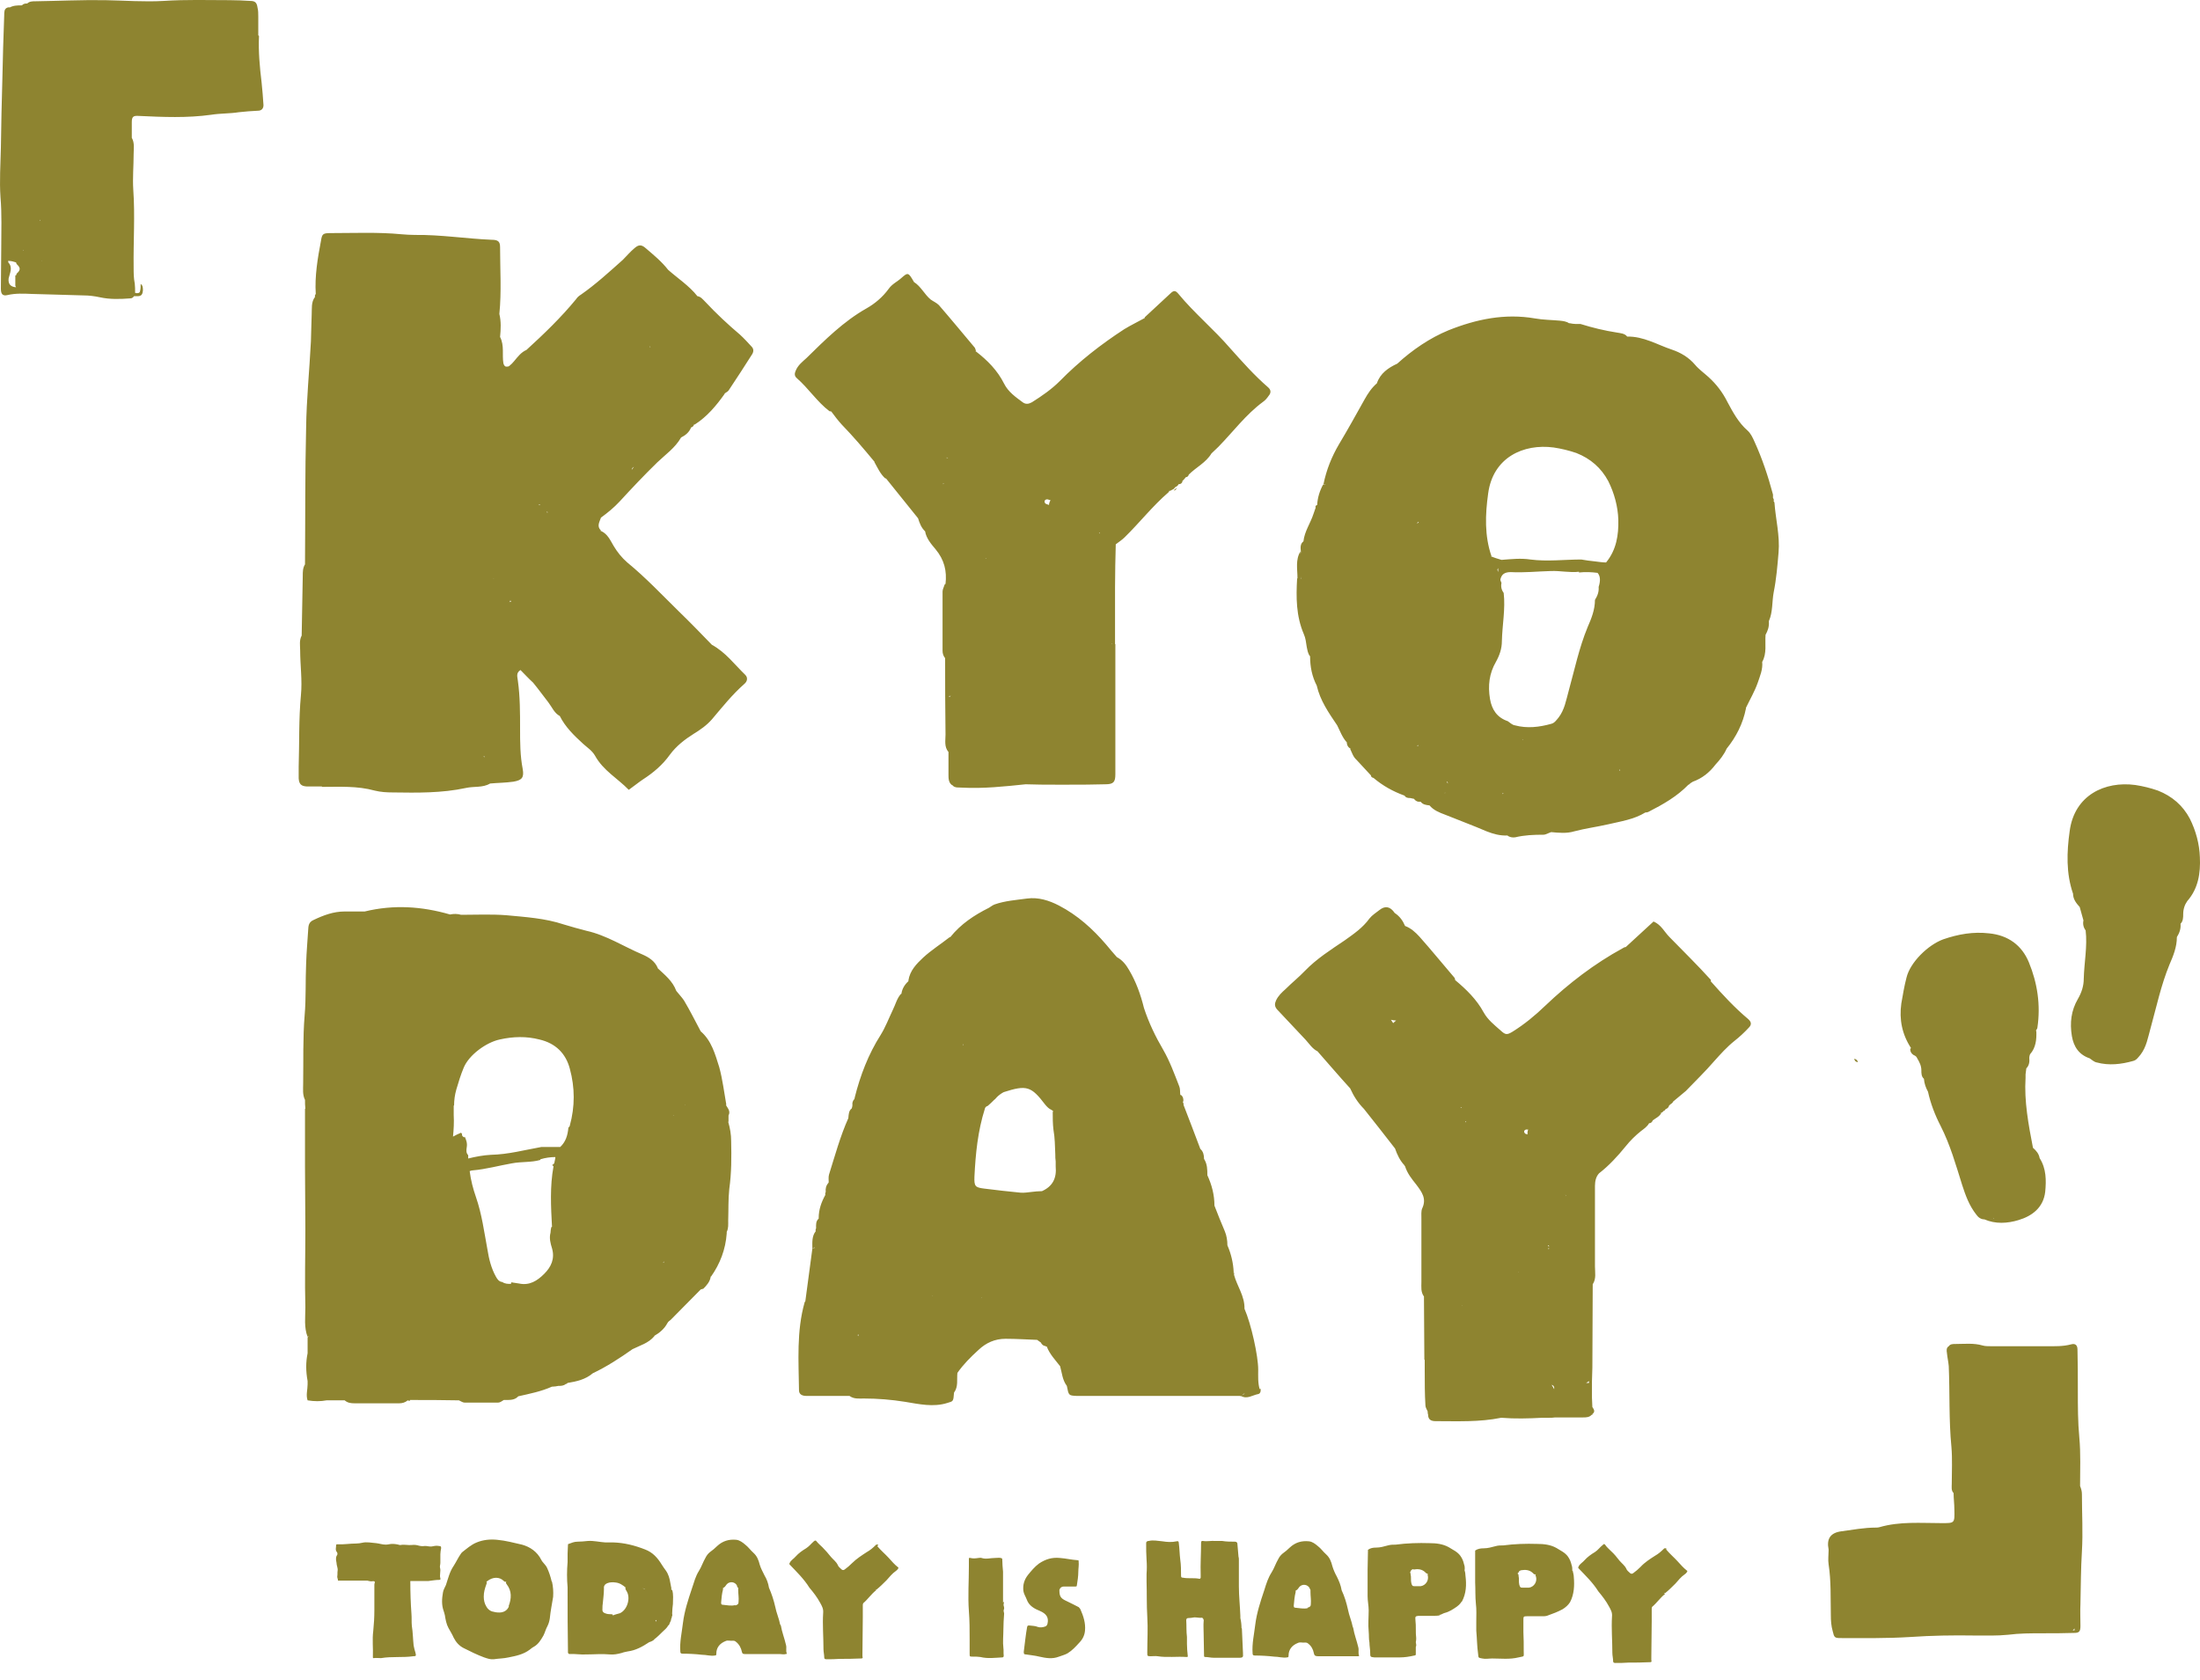 <svg width="55" height="42" viewBox="0 0 55 42" fill="none" xmlns="http://www.w3.org/2000/svg">
<path d="M40.069 38.623C40.097 38.596 40.106 38.586 40.133 38.623C40.17 38.679 40.226 38.725 40.272 38.772C40.355 38.846 40.421 38.929 40.486 39.013C40.541 39.078 40.616 39.133 40.653 39.207C40.672 39.263 40.717 39.291 40.755 39.328C40.782 39.347 40.801 39.347 40.829 39.328C40.894 39.282 40.959 39.226 41.014 39.17C41.116 39.059 41.246 38.975 41.376 38.892C41.459 38.846 41.533 38.781 41.598 38.716C41.626 38.688 41.664 38.716 41.664 38.716L41.654 38.735C41.747 38.846 41.848 38.93 41.941 39.032C42.015 39.115 42.09 39.198 42.173 39.263C42.192 39.272 42.183 39.282 42.173 39.3C42.164 39.319 42.145 39.337 42.118 39.356C42.025 39.42 41.96 39.504 41.886 39.587C41.803 39.67 41.719 39.754 41.627 39.828H41.598C41.607 39.847 41.626 39.838 41.627 39.847C41.506 39.94 41.422 40.07 41.301 40.172C41.293 40.19 41.293 40.216 41.293 40.218V40.515C41.293 40.821 41.283 41.127 41.283 41.433V41.497C41.301 41.553 41.274 41.553 41.237 41.553C41.061 41.562 40.885 41.563 40.709 41.563C40.607 41.572 40.495 41.572 40.383 41.572C40.347 41.572 40.328 41.562 40.328 41.526C40.328 41.461 40.309 41.386 40.309 41.322C40.309 41.016 40.282 40.71 40.3 40.413C40.31 40.311 40.273 40.246 40.226 40.162C40.152 40.023 40.059 39.903 39.958 39.782C39.819 39.56 39.642 39.393 39.465 39.207C39.447 39.189 39.456 39.18 39.465 39.161C39.493 39.096 39.568 39.059 39.614 39.003C39.688 38.92 39.781 38.855 39.874 38.799C39.948 38.753 40.004 38.67 40.069 38.623ZM12.428 38.493C12.641 38.512 12.845 38.568 13.049 38.614C13.253 38.67 13.43 38.791 13.532 38.994C13.569 39.068 13.642 39.115 13.679 39.199C13.726 39.3 13.763 39.412 13.791 39.532L13.8 39.541C13.828 39.662 13.837 39.791 13.828 39.921C13.8 40.097 13.763 40.274 13.745 40.459C13.735 40.524 13.717 40.589 13.689 40.645C13.643 40.728 13.624 40.812 13.586 40.886C13.522 40.997 13.457 41.108 13.336 41.173C13.299 41.192 13.271 41.22 13.244 41.239C13.086 41.359 12.901 41.396 12.715 41.433C12.595 41.461 12.465 41.46 12.344 41.479C12.261 41.488 12.187 41.461 12.103 41.433C11.927 41.368 11.76 41.285 11.593 41.201C11.482 41.146 11.399 41.053 11.343 40.942C11.306 40.858 11.26 40.784 11.213 40.7C11.158 40.599 11.139 40.487 11.121 40.376C11.111 40.339 11.102 40.301 11.092 40.274C11.037 40.125 11.046 39.967 11.074 39.81C11.083 39.745 11.12 39.689 11.148 39.624C11.204 39.458 11.241 39.291 11.343 39.143C11.408 39.041 11.454 38.939 11.519 38.846C11.528 38.837 11.538 38.818 11.547 38.809C11.668 38.716 11.779 38.614 11.918 38.559C12.075 38.494 12.252 38.475 12.428 38.493ZM20.346 38.531C20.383 38.503 20.393 38.503 20.421 38.54C20.458 38.587 20.514 38.633 20.56 38.679C20.634 38.753 20.708 38.837 20.773 38.92C20.829 38.985 20.903 39.04 20.94 39.114C20.959 39.17 21.005 39.199 21.042 39.236C21.069 39.254 21.088 39.254 21.116 39.236C21.181 39.189 21.246 39.133 21.301 39.077C21.413 38.966 21.543 38.883 21.672 38.799C21.756 38.753 21.83 38.688 21.895 38.623C21.922 38.597 21.957 38.621 21.96 38.623L21.932 38.652C22.025 38.763 22.127 38.846 22.219 38.947C22.294 39.031 22.367 39.115 22.451 39.18C22.469 39.189 22.46 39.199 22.451 39.217C22.441 39.235 22.424 39.254 22.396 39.273C22.303 39.338 22.238 39.421 22.164 39.504C22.08 39.588 21.997 39.671 21.904 39.745H21.885C21.886 39.754 21.902 39.754 21.904 39.754C21.783 39.847 21.7 39.977 21.58 40.079C21.571 40.097 21.57 40.123 21.57 40.125V40.422C21.57 40.728 21.561 41.034 21.561 41.34V41.404C21.58 41.46 21.552 41.46 21.515 41.46C21.339 41.469 21.162 41.47 20.986 41.47C20.884 41.479 20.773 41.479 20.662 41.479C20.625 41.479 20.606 41.47 20.606 41.433C20.606 41.368 20.587 41.294 20.587 41.229C20.587 40.923 20.56 40.617 20.579 40.321C20.588 40.219 20.551 40.153 20.505 40.07C20.43 39.931 20.337 39.81 20.235 39.69C20.096 39.467 19.92 39.3 19.744 39.114C19.725 39.096 19.735 39.087 19.744 39.069C19.772 39.004 19.846 38.966 19.892 38.91C19.966 38.827 20.059 38.762 20.152 38.706C20.226 38.66 20.282 38.586 20.346 38.531ZM38.427 38.596C38.594 38.596 38.761 38.614 38.91 38.697C39.012 38.762 39.123 38.809 39.197 38.91C39.243 38.975 39.271 39.041 39.29 39.124C39.308 39.17 39.308 39.217 39.308 39.263V39.273L39.317 39.263C39.326 39.319 39.345 39.365 39.345 39.421C39.364 39.634 39.354 39.856 39.252 40.051C39.206 40.125 39.141 40.181 39.067 40.228C38.947 40.293 38.826 40.339 38.696 40.385C38.66 40.403 38.597 40.404 38.594 40.404H38.177C38.085 40.404 38.085 40.413 38.085 40.505V40.802C38.094 40.96 38.093 41.118 38.093 41.276C38.093 41.433 38.121 41.396 37.964 41.433C37.741 41.488 37.519 41.46 37.305 41.46C37.222 41.46 37.139 41.479 37.055 41.46C36.953 41.442 36.962 41.442 36.953 41.349C36.925 41.154 36.925 40.959 36.907 40.765V40.542C36.907 40.385 36.916 40.236 36.897 40.088C36.879 39.912 36.888 39.736 36.879 39.56V38.762C36.943 38.716 37.018 38.706 37.092 38.706C37.194 38.706 37.287 38.679 37.389 38.652C37.454 38.633 37.519 38.633 37.584 38.633C37.862 38.596 38.149 38.587 38.427 38.596ZM26.494 38.947C26.642 38.957 26.791 38.994 26.939 39.003C26.967 39.003 26.966 39.013 26.966 39.032C26.976 39.124 26.958 39.208 26.958 39.291C26.958 39.402 26.939 39.523 26.921 39.634C26.921 39.662 26.902 39.661 26.883 39.661H26.596C26.541 39.661 26.503 39.69 26.485 39.745V39.764C26.485 39.931 26.54 39.968 26.679 40.032C26.781 40.079 26.883 40.135 26.976 40.181V40.191C26.995 40.2 27.004 40.218 27.013 40.237C27.087 40.403 27.143 40.58 27.125 40.765C27.115 40.876 27.068 40.978 26.985 41.062C26.892 41.164 26.809 41.257 26.689 41.331C26.624 41.368 26.549 41.386 26.475 41.414C26.308 41.479 26.151 41.451 25.984 41.414C25.873 41.386 25.761 41.377 25.65 41.359C25.604 41.359 25.594 41.349 25.594 41.294C25.622 41.081 25.641 40.876 25.678 40.672C25.688 40.636 25.697 40.635 25.734 40.635C25.808 40.644 25.882 40.644 25.947 40.672C26.002 40.691 26.067 40.682 26.123 40.663C26.16 40.654 26.179 40.626 26.188 40.589C26.225 40.431 26.151 40.339 26.003 40.274C25.863 40.218 25.724 40.144 25.669 39.987C25.641 39.912 25.595 39.847 25.585 39.773C25.567 39.624 25.604 39.495 25.697 39.374C25.78 39.273 25.863 39.17 25.974 39.087C26.141 38.976 26.299 38.929 26.494 38.947ZM9.053 38.568C9.164 38.54 9.285 38.568 9.405 38.577C9.488 38.587 9.563 38.614 9.646 38.614C9.702 38.614 9.749 38.596 9.804 38.596C9.869 38.596 9.934 38.605 9.99 38.623H10.017C10.11 38.605 10.203 38.633 10.296 38.623C10.36 38.614 10.416 38.623 10.481 38.642C10.518 38.651 10.546 38.652 10.574 38.652C10.629 38.642 10.685 38.651 10.741 38.66C10.796 38.669 10.852 38.642 10.917 38.642C10.943 38.642 10.995 38.651 11 38.652C11.027 38.652 11.028 38.679 11.028 38.706C11.019 38.752 11.009 38.809 11.009 38.855V39.069C11.009 39.115 10.991 39.152 11 39.189C11.027 39.281 10.982 39.365 11.009 39.458C11.018 39.477 11.009 39.495 10.981 39.495C10.889 39.495 10.805 39.513 10.713 39.523H10.258C10.258 39.523 10.258 39.532 10.258 39.551C10.258 39.81 10.267 40.08 10.286 40.339C10.295 40.441 10.286 40.543 10.296 40.645C10.323 40.812 10.323 40.969 10.341 41.136C10.351 41.201 10.37 41.257 10.388 41.322C10.407 41.396 10.397 41.404 10.333 41.404C10.064 41.442 9.795 41.405 9.526 41.451C9.47 41.451 9.405 41.442 9.34 41.451C9.322 41.451 9.322 41.442 9.322 41.423C9.331 41.21 9.303 40.988 9.331 40.775C9.349 40.599 9.359 40.431 9.359 40.255V39.615C9.359 39.578 9.386 39.551 9.359 39.532C9.34 39.523 9.303 39.532 9.275 39.532C9.257 39.532 9.238 39.523 9.219 39.523C9.201 39.514 9.182 39.514 9.182 39.514H8.45C8.45 39.477 8.431 39.449 8.431 39.411C8.441 39.365 8.432 39.309 8.441 39.263C8.45 39.198 8.413 39.133 8.413 39.069C8.403 39.004 8.385 38.948 8.422 38.883C8.441 38.864 8.441 38.827 8.422 38.799C8.376 38.753 8.404 38.679 8.404 38.623C8.404 38.605 8.422 38.605 8.441 38.605C8.599 38.614 8.747 38.586 8.905 38.586C8.96 38.586 9.007 38.577 9.053 38.568ZM24.259 38.947C24.324 38.966 24.399 38.957 24.463 38.947C24.491 38.947 24.51 38.938 24.538 38.947C24.649 38.985 24.76 38.947 24.881 38.947C24.927 38.947 24.974 38.938 25.02 38.947C25.048 38.957 25.057 38.957 25.057 38.985C25.057 39.087 25.067 39.189 25.076 39.291V40.061L25.103 40.042C25.103 40.06 25.093 40.07 25.093 40.088C25.093 40.107 25.084 40.125 25.093 40.144C25.103 40.181 25.112 40.209 25.093 40.246C25.084 40.283 25.103 40.311 25.103 40.339C25.094 40.469 25.085 40.598 25.085 40.728C25.085 40.885 25.066 41.044 25.085 41.201C25.094 41.257 25.084 41.321 25.093 41.386C25.093 41.414 25.085 41.433 25.057 41.433C24.872 41.442 24.695 41.469 24.509 41.423C24.454 41.414 24.389 41.414 24.324 41.414C24.241 41.414 24.241 41.414 24.241 41.34V40.987C24.241 40.746 24.241 40.515 24.222 40.274C24.195 39.903 24.222 39.532 24.222 39.161V38.985C24.222 38.948 24.222 38.938 24.259 38.947ZM28.719 38.522C28.831 38.494 28.942 38.521 29.062 38.531C29.173 38.549 29.294 38.558 29.415 38.531C29.452 38.521 29.47 38.531 29.47 38.577C29.489 38.716 29.489 38.855 29.507 38.994C29.526 39.124 29.526 39.254 29.526 39.384C29.526 39.43 29.535 39.44 29.572 39.44C29.711 39.468 29.841 39.439 29.98 39.467C30.006 39.476 30.016 39.444 30.017 39.44V39.365C30.008 39.106 30.027 38.837 30.027 38.568C30.027 38.521 30.045 38.522 30.073 38.522C30.175 38.54 30.277 38.513 30.38 38.522H30.555C30.657 38.54 30.769 38.54 30.871 38.54C30.898 38.54 30.935 38.55 30.935 38.596C30.944 38.707 30.954 38.818 30.963 38.92C30.972 38.938 30.972 38.98 30.972 38.985V39.661C30.972 39.903 31 40.144 31.009 40.395V40.45C31.028 40.534 31.038 40.617 31.038 40.7L31.047 40.709C31.056 40.913 31.066 41.127 31.075 41.331V41.359C31.084 41.414 31.065 41.442 31.001 41.442H30.342C30.268 41.442 30.203 41.423 30.128 41.423C30.101 41.423 30.101 41.404 30.101 41.386C30.101 41.201 30.091 41.024 30.091 40.839C30.091 40.737 30.082 40.635 30.091 40.533C30.101 40.496 30.082 40.459 30.054 40.441C29.989 40.45 29.925 40.432 29.86 40.432C29.804 40.441 29.757 40.45 29.702 40.45C29.674 40.451 29.656 40.468 29.656 40.505C29.665 40.644 29.656 40.784 29.674 40.923V41.099C29.674 41.201 29.684 41.293 29.693 41.386C29.702 41.414 29.692 41.423 29.665 41.423C29.424 41.405 29.183 41.442 28.942 41.404C28.886 41.395 28.821 41.404 28.765 41.404C28.682 41.404 28.682 41.396 28.682 41.313C28.682 41.016 28.701 40.71 28.682 40.413C28.664 40.117 28.673 39.829 28.664 39.532V39.347C28.673 39.226 28.673 39.115 28.664 38.994C28.654 38.855 28.654 38.716 28.654 38.577C28.654 38.531 28.692 38.522 28.719 38.522ZM32.725 38.531C32.809 38.54 32.883 38.596 32.948 38.652C33.022 38.707 33.077 38.79 33.151 38.855C33.244 38.938 33.281 39.04 33.309 39.152C33.337 39.244 33.374 39.328 33.42 39.411C33.476 39.523 33.522 39.634 33.541 39.754C33.615 39.912 33.662 40.07 33.699 40.237C33.727 40.385 33.791 40.524 33.819 40.672L33.829 40.691C33.856 40.858 33.92 41.016 33.958 41.183C33.976 41.248 33.949 41.321 33.976 41.386C33.985 41.404 33.958 41.404 33.949 41.404H32.948C32.874 41.404 32.855 41.377 32.845 41.322C32.827 41.229 32.781 41.146 32.707 41.09C32.679 41.062 32.651 41.062 32.623 41.062C32.567 41.071 32.502 41.044 32.447 41.072C32.308 41.127 32.215 41.229 32.214 41.386C32.214 41.414 32.214 41.433 32.177 41.433C32.066 41.451 31.964 41.414 31.853 41.414C31.695 41.396 31.528 41.386 31.371 41.386C31.325 41.386 31.315 41.368 31.315 41.331C31.297 41.09 31.353 40.858 31.381 40.617C31.418 40.32 31.51 40.042 31.603 39.764C31.603 39.755 31.612 39.745 31.612 39.736C31.658 39.587 31.705 39.44 31.789 39.31C31.854 39.208 31.891 39.087 31.956 38.976C31.983 38.92 32.021 38.873 32.067 38.836C32.132 38.79 32.187 38.743 32.243 38.688C32.382 38.558 32.54 38.512 32.725 38.531ZM35.738 38.577C35.905 38.577 36.072 38.596 36.22 38.679C36.322 38.744 36.434 38.79 36.508 38.892C36.555 38.957 36.583 39.022 36.601 39.106C36.62 39.152 36.619 39.198 36.619 39.244L36.61 39.236C36.628 39.291 36.637 39.347 36.637 39.393C36.665 39.615 36.657 39.838 36.545 40.042H36.536C36.527 40.051 36.527 40.061 36.527 40.061C36.49 40.107 36.462 40.135 36.424 40.162C36.332 40.227 36.23 40.293 36.119 40.321C36.082 40.33 36.044 40.357 36.007 40.367C35.943 40.376 35.877 40.376 35.812 40.376H36.007C35.98 40.395 35.951 40.395 35.923 40.395H35.451C35.386 40.404 35.377 40.413 35.386 40.505C35.405 40.653 35.386 40.802 35.405 40.95C35.405 40.987 35.404 41.016 35.395 41.053C35.404 41.099 35.414 41.136 35.395 41.173V41.359C35.395 41.377 35.377 41.386 35.358 41.386C35.237 41.414 35.117 41.433 34.997 41.433H34.357C34.255 41.424 34.255 41.414 34.255 41.322C34.255 41.229 34.236 41.145 34.236 41.062C34.217 40.969 34.227 40.876 34.217 40.783C34.199 40.607 34.217 40.431 34.217 40.255C34.217 40.144 34.19 40.023 34.19 39.903V39.244C34.19 39.087 34.199 38.929 34.199 38.772V38.743C34.264 38.697 34.329 38.688 34.403 38.688C34.505 38.688 34.598 38.661 34.7 38.633C34.764 38.615 34.829 38.614 34.894 38.614C35.172 38.577 35.46 38.568 35.738 38.577ZM18.409 38.493C18.492 38.503 18.567 38.559 18.631 38.614C18.705 38.67 18.762 38.753 18.835 38.818C18.928 38.901 18.965 39.003 18.993 39.114C19.021 39.207 19.067 39.291 19.113 39.384C19.169 39.477 19.206 39.578 19.224 39.69C19.289 39.838 19.345 40.005 19.382 40.172C19.41 40.32 19.475 40.459 19.503 40.608L19.521 40.635C19.549 40.802 19.614 40.96 19.651 41.127C19.669 41.192 19.642 41.267 19.669 41.331C19.678 41.349 19.652 41.349 19.642 41.349C19.596 41.367 19.54 41.349 19.494 41.349H18.622C18.576 41.349 18.557 41.34 18.547 41.294C18.529 41.202 18.483 41.108 18.399 41.043C18.371 41.016 18.344 41.016 18.316 41.016C18.26 41.025 18.195 40.997 18.139 41.025C18 41.08 17.908 41.183 17.908 41.34C17.908 41.368 17.908 41.386 17.871 41.386C17.759 41.404 17.658 41.367 17.547 41.367C17.389 41.349 17.222 41.34 17.064 41.34C17.018 41.34 17.008 41.322 17.008 41.284C16.99 41.043 17.046 40.812 17.074 40.571C17.111 40.274 17.203 39.995 17.296 39.717C17.296 39.708 17.305 39.699 17.305 39.69C17.352 39.551 17.389 39.403 17.472 39.273C17.537 39.171 17.574 39.05 17.639 38.939C17.667 38.883 17.704 38.836 17.751 38.799C17.815 38.753 17.871 38.707 17.926 38.652C18.065 38.522 18.223 38.475 18.409 38.493ZM14.7 38.522C14.848 38.513 14.987 38.55 15.135 38.559H15.339C15.608 38.568 15.868 38.633 16.128 38.735C16.322 38.809 16.443 38.948 16.544 39.114C16.582 39.17 16.61 39.217 16.647 39.263C16.712 39.355 16.74 39.458 16.758 39.569C16.768 39.615 16.776 39.671 16.786 39.717C16.779 39.724 16.777 39.726 16.777 39.727L16.786 39.745H16.804C16.841 39.866 16.823 39.977 16.823 40.098C16.814 40.181 16.804 40.256 16.804 40.339C16.804 40.367 16.814 40.385 16.804 40.404C16.795 40.403 16.796 40.385 16.796 40.385V40.432C16.786 40.45 16.777 40.468 16.777 40.487C16.777 40.513 16.751 40.557 16.749 40.561C16.739 40.589 16.73 40.617 16.712 40.635C16.705 40.635 16.702 40.631 16.697 40.629C16.699 40.632 16.703 40.633 16.703 40.635C16.675 40.7 16.609 40.747 16.563 40.793C16.498 40.858 16.433 40.923 16.359 40.979C16.331 41.025 16.229 41.053 16.229 41.053C16.062 41.164 15.896 41.257 15.692 41.284C15.646 41.294 15.59 41.303 15.543 41.322C15.441 41.349 15.349 41.368 15.247 41.359C15.052 41.34 14.848 41.359 14.653 41.359C14.514 41.368 14.375 41.34 14.236 41.349C14.21 41.349 14.2 41.317 14.199 41.313V41.257C14.19 40.775 14.19 40.292 14.19 39.81V39.68C14.171 39.476 14.171 39.263 14.19 39.05V38.836C14.19 38.762 14.199 38.688 14.199 38.623C14.199 38.596 14.208 38.596 14.217 38.596C14.291 38.568 14.357 38.54 14.44 38.54C14.524 38.54 14.607 38.531 14.7 38.522ZM48.886 33.598C49.109 33.598 49.341 33.57 49.563 33.635C49.628 33.654 49.703 33.654 49.777 33.654H51.168C51.371 33.654 51.575 33.662 51.779 33.607C51.881 33.579 51.937 33.626 51.937 33.737C51.946 34.07 51.946 34.414 51.946 34.757C51.946 35.156 51.946 35.545 51.983 35.935C52.02 36.333 52.002 36.741 52.002 37.149C52.029 37.214 52.048 37.279 52.048 37.353C52.048 37.835 52.076 38.308 52.048 38.781C52.021 39.216 52.021 39.652 52.011 40.088C52.002 40.274 52.011 40.459 52.011 40.645C52.011 40.784 51.983 40.821 51.853 40.821C51.594 40.83 51.334 40.83 51.075 40.83C50.778 40.83 50.49 40.83 50.203 40.867C49.934 40.895 49.647 40.886 49.369 40.886C48.831 40.877 48.293 40.886 47.755 40.923C47.171 40.96 46.596 40.95 46.012 40.95C45.864 40.95 45.854 40.932 45.817 40.775C45.78 40.645 45.771 40.515 45.771 40.376C45.762 39.95 45.78 39.523 45.715 39.106C45.697 38.994 45.715 38.873 45.715 38.762V38.735C45.66 38.466 45.762 38.318 46.031 38.281C46.318 38.243 46.606 38.188 46.893 38.188C46.93 38.188 46.958 38.187 46.986 38.178C47.496 38.03 48.015 38.076 48.534 38.076C48.867 38.076 48.868 38.086 48.859 37.734C48.859 37.595 48.84 37.464 48.84 37.325C48.776 37.261 48.794 37.176 48.794 37.093C48.794 36.787 48.812 36.472 48.785 36.166C48.72 35.499 48.747 34.822 48.719 34.154C48.71 34.043 48.683 33.932 48.673 33.821C48.664 33.765 48.655 33.691 48.719 33.654C48.756 33.598 48.821 33.598 48.886 33.598ZM51.816 40.756H51.863V40.709C51.854 40.728 51.816 40.756 51.816 40.756ZM16.406 40.496C16.387 40.506 16.387 40.506 16.387 40.515C16.387 40.533 16.406 40.533 16.406 40.533V40.496ZM15.385 39.56C15.321 39.551 15.247 39.551 15.182 39.578C15.136 39.597 15.107 39.625 15.098 39.671V39.736C15.098 39.847 15.08 39.958 15.071 40.07C15.062 40.116 15.061 40.172 15.061 40.218C15.052 40.292 15.089 40.321 15.154 40.339C15.2 40.358 15.266 40.348 15.312 40.358C15.321 40.367 15.321 40.376 15.321 40.385C15.376 40.357 15.441 40.348 15.497 40.329C15.682 40.246 15.766 39.958 15.673 39.791C15.655 39.754 15.627 39.727 15.636 39.69H15.645C15.571 39.625 15.487 39.569 15.385 39.56ZM12.595 39.523C12.484 39.411 12.317 39.421 12.187 39.523C12.178 39.532 12.159 39.541 12.159 39.541C12.186 39.569 12.159 39.587 12.159 39.606C12.122 39.708 12.094 39.801 12.094 39.912C12.094 40.005 12.113 40.088 12.159 40.162C12.187 40.218 12.243 40.265 12.298 40.283C12.363 40.302 12.419 40.311 12.484 40.311C12.595 40.311 12.687 40.255 12.724 40.154H12.715C12.79 39.959 12.798 39.773 12.668 39.606C12.659 39.587 12.632 39.569 12.66 39.541H12.641C12.623 39.55 12.605 39.532 12.595 39.523ZM32.744 39.708C32.697 39.606 32.558 39.588 32.484 39.671C32.456 39.708 32.438 39.745 32.391 39.764V39.801C32.363 39.912 32.354 40.024 32.344 40.135C32.344 40.163 32.345 40.191 32.381 40.191C32.493 40.2 32.595 40.227 32.697 40.2L32.688 40.191C32.753 40.172 32.771 40.153 32.771 40.098C32.78 39.996 32.762 39.903 32.762 39.801V39.745C32.753 39.736 32.744 39.718 32.744 39.708ZM18.427 39.643C18.381 39.541 18.242 39.523 18.168 39.606C18.14 39.643 18.121 39.68 18.075 39.699V39.736C18.047 39.838 18.037 39.95 18.028 40.061C18.028 40.088 18.029 40.116 18.065 40.117C18.176 40.126 18.279 40.153 18.381 40.125V40.135C18.445 40.117 18.464 40.098 18.464 40.042C18.474 39.94 18.455 39.847 18.455 39.745V39.69C18.427 39.68 18.427 39.661 18.427 39.643ZM16.044 39.708C16.072 39.708 16.091 39.708 16.119 39.727H16.128C16.109 39.718 16.1 39.708 16.082 39.708H16.044ZM38.029 39.254C38.001 39.263 37.973 39.273 37.964 39.31L37.936 39.337C37.964 39.346 37.964 39.374 37.964 39.393C37.982 39.467 37.964 39.541 37.982 39.615C38.001 39.68 38.01 39.69 38.066 39.69H38.223C38.353 39.671 38.436 39.541 38.399 39.411C38.39 39.393 38.372 39.374 38.399 39.356H38.381C38.354 39.365 38.335 39.338 38.326 39.328C38.242 39.245 38.14 39.236 38.029 39.254ZM35.331 39.226C35.303 39.235 35.275 39.245 35.265 39.282C35.265 39.291 35.256 39.31 35.247 39.31C35.265 39.319 35.265 39.337 35.265 39.356C35.284 39.43 35.265 39.504 35.284 39.578C35.302 39.643 35.312 39.653 35.368 39.653H35.516C35.646 39.634 35.729 39.504 35.692 39.374V39.337C35.664 39.346 35.646 39.319 35.636 39.31C35.553 39.226 35.451 39.217 35.339 39.236L35.331 39.226ZM34.487 22.749C34.626 22.638 34.756 22.657 34.867 22.823C34.996 22.907 35.071 23.018 35.127 23.148C35.275 23.203 35.386 23.306 35.488 23.417C35.785 23.751 36.063 24.094 36.35 24.428C36.376 24.446 36.378 24.496 36.379 24.501C36.657 24.733 36.916 24.984 37.092 25.309C37.194 25.494 37.361 25.624 37.518 25.763C37.639 25.874 37.676 25.874 37.815 25.79C38.112 25.605 38.381 25.383 38.631 25.142C39.215 24.586 39.855 24.094 40.569 23.704C40.597 23.686 40.615 23.676 40.643 23.676C40.875 23.463 41.107 23.25 41.339 23.036C41.533 23.12 41.608 23.296 41.738 23.426C42.081 23.778 42.442 24.131 42.776 24.501L42.767 24.529C43.064 24.863 43.361 25.188 43.704 25.475C43.787 25.549 43.795 25.615 43.721 25.689C43.61 25.809 43.49 25.921 43.36 26.023C43.175 26.171 43.017 26.347 42.859 26.523C42.627 26.792 42.386 27.023 42.145 27.274C42.039 27.362 41.934 27.45 41.828 27.538C41.819 27.569 41.782 27.594 41.761 27.607C41.75 27.617 41.74 27.628 41.728 27.636C41.719 27.68 41.685 27.714 41.642 27.726C41.63 27.748 41.617 27.765 41.592 27.771C41.571 27.791 41.555 27.81 41.552 27.812H41.515C41.525 27.821 41.534 27.822 41.534 27.822C41.487 27.914 41.394 27.951 41.32 28.007C41.301 28.053 41.273 28.08 41.227 28.08C41.181 28.164 41.098 28.22 41.024 28.276C40.885 28.387 40.754 28.516 40.643 28.655C40.439 28.906 40.226 29.138 39.976 29.332C39.893 29.423 39.876 29.534 39.874 29.647V31.659C39.874 31.808 39.911 31.966 39.818 32.105C39.818 32.8 39.809 33.496 39.809 34.192C39.809 34.303 39.799 34.414 39.799 34.525V34.943C39.799 35.017 39.809 35.1 39.809 35.174C39.855 35.239 39.883 35.294 39.809 35.35V35.368H39.791C39.735 35.433 39.651 35.434 39.577 35.434H38.881C38.826 35.443 38.77 35.443 38.714 35.443H38.547C38.214 35.461 37.87 35.47 37.537 35.443H37.528C36.981 35.554 36.433 35.527 35.886 35.527C35.775 35.526 35.702 35.489 35.702 35.36C35.693 35.341 35.692 35.322 35.692 35.294V35.285C35.673 35.239 35.636 35.183 35.636 35.137C35.618 34.849 35.618 34.552 35.618 34.265V33.987C35.609 33.988 35.609 34.006 35.609 34.006C35.609 33.478 35.599 32.958 35.599 32.43V32.411C35.516 32.3 35.535 32.17 35.535 32.049V30.464C35.535 30.381 35.526 30.278 35.553 30.213C35.673 29.963 35.544 29.796 35.405 29.611C35.294 29.472 35.182 29.333 35.127 29.157C35.117 29.147 35.108 29.128 35.108 29.128C34.997 29.008 34.931 28.869 34.876 28.711C34.616 28.378 34.357 28.043 34.097 27.719C33.949 27.571 33.838 27.395 33.755 27.209C33.476 26.903 33.207 26.587 32.938 26.282C32.808 26.217 32.734 26.096 32.641 25.994C32.4 25.744 32.168 25.485 31.927 25.235C31.863 25.16 31.863 25.095 31.9 25.012C31.956 24.891 32.048 24.807 32.141 24.724C32.299 24.566 32.474 24.427 32.623 24.27C32.919 23.964 33.272 23.742 33.615 23.51C33.837 23.352 34.069 23.194 34.236 22.962C34.301 22.879 34.404 22.814 34.487 22.749ZM25.678 22.462C25.956 22.425 26.225 22.508 26.475 22.638C26.939 22.879 27.319 23.222 27.653 23.612C27.746 23.723 27.829 23.825 27.922 23.927C28.061 24.001 28.154 24.121 28.228 24.251C28.404 24.548 28.516 24.864 28.599 25.198C28.72 25.568 28.886 25.912 29.081 26.245C29.247 26.533 29.36 26.848 29.48 27.154C29.508 27.218 29.498 27.293 29.507 27.358V27.376H29.516V27.366C29.581 27.413 29.591 27.478 29.582 27.543L29.572 27.533V27.552C29.59 27.58 29.59 27.599 29.59 27.626C29.73 27.988 29.869 28.35 30.008 28.721C30.082 28.786 30.101 28.878 30.101 28.971C30.184 29.101 30.184 29.24 30.184 29.379C30.295 29.62 30.361 29.87 30.361 30.139C30.444 30.352 30.527 30.566 30.62 30.779C30.666 30.89 30.685 31.011 30.685 31.131C30.778 31.344 30.833 31.576 30.842 31.808C30.834 31.816 30.834 31.825 30.834 31.826L30.852 31.808V31.873C30.926 32.151 31.121 32.402 31.112 32.717C31.279 33.097 31.455 33.895 31.455 34.237C31.455 34.404 31.445 34.571 31.492 34.729L31.51 34.71C31.529 34.766 31.51 34.841 31.455 34.85C31.309 34.877 31.181 34.984 31.027 34.899C31.016 34.907 31.009 34.914 31.009 34.914V34.906C31.014 34.903 31.018 34.9 31.023 34.898C31.022 34.897 31.02 34.897 31.019 34.896H26.911C26.717 34.886 26.717 34.886 26.671 34.646C26.559 34.498 26.55 34.321 26.503 34.154C26.383 33.997 26.244 33.857 26.169 33.662C26.161 33.661 26.153 33.658 26.145 33.657C26.138 33.647 26.13 33.635 26.123 33.635C26.128 33.64 26.132 33.648 26.135 33.654C26.085 33.641 26.044 33.614 26.021 33.561C25.993 33.542 25.956 33.514 25.928 33.495C25.669 33.486 25.409 33.468 25.14 33.468C24.871 33.468 24.649 33.57 24.463 33.746C24.269 33.922 24.083 34.108 23.935 34.321C23.917 34.487 23.962 34.664 23.851 34.813C23.833 35.044 23.832 35.026 23.684 35.072C23.332 35.184 22.97 35.1 22.628 35.044C22.285 34.989 21.941 34.961 21.598 34.961C21.478 34.961 21.348 34.979 21.237 34.896H20.152C20.059 34.896 19.975 34.859 19.975 34.757C19.966 34.025 19.911 33.282 20.115 32.559C20.115 32.549 20.133 32.532 20.133 32.532L20.309 31.215V31.212C20.342 31.198 20.368 31.197 20.402 31.197H20.365V31.187C20.349 31.187 20.327 31.201 20.309 31.211C20.309 31.064 20.292 30.907 20.393 30.779C20.384 30.751 20.393 30.723 20.402 30.704C20.402 30.612 20.393 30.529 20.467 30.464V30.454C20.467 30.241 20.532 30.056 20.634 29.87C20.625 29.843 20.634 29.815 20.643 29.796C20.634 29.713 20.652 29.638 20.708 29.573C20.717 29.564 20.717 29.555 20.717 29.555C20.717 29.49 20.708 29.425 20.726 29.361C20.875 28.888 21.005 28.406 21.209 27.951V27.942C21.218 27.858 21.218 27.766 21.293 27.71C21.302 27.682 21.311 27.654 21.311 27.626C21.302 27.571 21.32 27.515 21.357 27.478C21.366 27.468 21.367 27.45 21.367 27.441C21.506 26.885 21.709 26.356 22.015 25.874C22.136 25.68 22.22 25.457 22.322 25.243C22.387 25.114 22.423 24.956 22.525 24.845H22.535C22.553 24.715 22.618 24.613 22.71 24.529V24.511C22.748 24.261 22.915 24.093 23.082 23.936C23.286 23.75 23.518 23.603 23.731 23.436C23.74 23.427 23.749 23.426 23.758 23.426C24.018 23.102 24.352 22.879 24.723 22.694C24.769 22.666 24.816 22.629 24.862 22.611C25.122 22.518 25.409 22.499 25.678 22.462ZM9.118 22.786C9.841 22.61 10.546 22.657 11.251 22.861C11.343 22.842 11.436 22.842 11.529 22.869C11.9 22.869 12.28 22.851 12.651 22.879C13.133 22.925 13.624 22.953 14.097 23.111C14.283 23.166 14.477 23.223 14.663 23.269C15.163 23.38 15.6 23.667 16.063 23.862C16.211 23.927 16.369 24.02 16.443 24.196V24.205C16.619 24.372 16.814 24.52 16.907 24.771C16.972 24.854 17.046 24.929 17.101 25.012C17.25 25.262 17.379 25.522 17.518 25.782C17.787 26.013 17.88 26.356 17.982 26.681C18.065 26.987 18.102 27.302 18.158 27.617C18.151 27.624 18.149 27.626 18.149 27.626C18.195 27.71 18.269 27.775 18.213 27.886V28.043H18.205C18.251 28.201 18.279 28.359 18.279 28.526C18.288 28.924 18.288 29.323 18.232 29.722C18.204 29.982 18.214 30.25 18.205 30.51C18.205 30.612 18.214 30.704 18.168 30.797V30.834C18.14 31.233 18 31.595 17.778 31.91H17.769C17.751 32.04 17.667 32.133 17.584 32.216L17.518 32.235C17.268 32.494 17.017 32.736 16.767 32.995C16.739 33.014 16.703 33.041 16.684 33.078C16.61 33.218 16.489 33.32 16.359 33.394V33.403C16.211 33.579 15.998 33.635 15.812 33.728C15.497 33.95 15.172 34.163 14.82 34.33C14.635 34.488 14.412 34.535 14.19 34.572C14.171 34.59 14.162 34.599 14.143 34.599C14.088 34.645 14.023 34.646 13.958 34.646C13.911 34.655 13.865 34.664 13.819 34.664H13.8C13.531 34.785 13.244 34.841 12.957 34.906C12.873 34.998 12.762 34.998 12.651 34.998H12.595C12.549 35.026 12.502 35.063 12.456 35.063H11.612C11.566 35.063 11.52 35.026 11.473 35.007C11.065 34.998 10.657 34.998 10.249 34.998V35.017H10.221L10.193 35.007C10.128 35.063 10.054 35.081 9.98 35.081H8.868C8.775 35.081 8.691 35.072 8.617 35.007H8.163C8.014 35.035 7.857 35.035 7.69 35.007C7.644 34.877 7.69 34.738 7.69 34.609V34.525C7.644 34.274 7.644 34.052 7.69 33.829V33.431L7.709 33.412V33.403C7.7 33.403 7.691 33.418 7.69 33.421C7.597 33.18 7.634 32.93 7.634 32.68C7.616 32.031 7.634 31.382 7.634 30.733C7.634 30.213 7.625 29.694 7.625 29.165V27.719H7.634C7.625 27.645 7.625 27.57 7.625 27.496C7.56 27.367 7.579 27.228 7.579 27.089C7.588 26.523 7.569 25.948 7.616 25.382C7.653 24.956 7.634 24.52 7.653 24.094C7.662 23.797 7.69 23.491 7.709 23.185C7.718 23.092 7.755 23.036 7.838 22.999C8.089 22.879 8.339 22.786 8.617 22.786H9.118ZM31.044 34.887C31.069 34.874 31.093 34.859 31.112 34.84V34.831C31.097 34.846 31.067 34.869 31.044 34.887ZM38.854 34.729C38.863 34.673 38.844 34.636 38.789 34.617C38.816 34.654 38.853 34.726 38.854 34.729ZM39.651 34.572H39.725V34.525C39.707 34.543 39.651 34.572 39.651 34.572ZM26.145 33.657C26.147 33.659 26.149 33.66 26.151 33.662H26.141C26.141 33.661 26.138 33.659 26.135 33.654C26.139 33.655 26.142 33.656 26.145 33.657ZM21.441 33.375C21.45 33.384 21.459 33.401 21.46 33.403V33.357L21.441 33.375ZM36.545 32.643L36.554 32.633H36.545V32.643ZM24.538 32.439H24.547C24.537 32.43 24.528 32.43 24.528 32.43L24.538 32.439ZM23.313 32.393H23.323L23.313 32.383V32.393ZM13.883 28.925C13.763 28.925 13.633 28.943 13.512 28.98L13.504 28.998C13.281 29.063 13.04 29.036 12.798 29.082C12.474 29.138 12.15 29.23 11.816 29.258C11.788 29.258 11.77 29.267 11.742 29.277C11.77 29.499 11.825 29.713 11.899 29.926C12.047 30.352 12.104 30.797 12.187 31.242C12.224 31.474 12.28 31.706 12.4 31.919C12.437 31.984 12.475 32.04 12.558 32.049C12.623 32.095 12.697 32.096 12.771 32.096C12.78 32.077 12.78 32.068 12.79 32.049C12.79 32.049 12.789 32.05 12.798 32.059C12.854 32.068 12.92 32.077 12.975 32.086C13.235 32.142 13.429 32.021 13.605 31.845C13.781 31.669 13.875 31.465 13.8 31.205C13.763 31.085 13.726 30.955 13.763 30.816C13.763 30.77 13.773 30.723 13.782 30.677C13.783 30.677 13.792 30.677 13.8 30.668C13.773 30.168 13.745 29.657 13.838 29.157L13.809 29.128H13.8C13.819 29.119 13.838 29.101 13.856 29.082C13.865 29.045 13.874 28.999 13.883 28.952V28.925ZM37.964 31.799H37.973L37.964 31.789V31.799ZM16.573 31.568C16.58 31.561 16.581 31.558 16.582 31.558H16.573V31.568ZM16.582 31.558H16.6V31.539C16.591 31.54 16.582 31.558 16.582 31.558ZM38.724 31.197C38.706 31.206 38.706 31.215 38.706 31.224H38.724V31.197ZM38.724 31.168V31.141L38.714 31.131H38.696C38.705 31.149 38.724 31.168 38.724 31.168ZM48.581 23.482C48.961 23.352 49.331 23.287 49.73 23.333C50.203 23.38 50.546 23.63 50.722 24.057C50.935 24.576 51.019 25.123 50.935 25.689C50.935 25.716 50.907 25.744 50.898 25.763V25.772H50.908C50.917 25.985 50.898 26.189 50.751 26.356C50.741 26.384 50.732 26.412 50.732 26.44C50.741 26.541 50.732 26.634 50.658 26.708L50.639 26.857V26.941C50.602 27.534 50.713 28.118 50.824 28.693C50.907 28.767 50.972 28.841 50.991 28.952C51.158 29.212 51.158 29.509 51.13 29.796C51.084 30.186 50.806 30.399 50.462 30.501C50.184 30.585 49.888 30.603 49.61 30.483C49.517 30.483 49.452 30.427 49.406 30.362C49.23 30.139 49.137 29.88 49.053 29.62C48.896 29.12 48.756 28.619 48.515 28.146C48.376 27.877 48.265 27.589 48.2 27.292C48.144 27.19 48.108 27.088 48.098 26.968C48.033 26.913 48.034 26.829 48.034 26.755C48.034 26.644 47.987 26.551 47.931 26.458C47.913 26.412 47.885 26.393 47.839 26.374C47.783 26.337 47.756 26.291 47.755 26.227L47.774 26.198C47.551 25.855 47.477 25.485 47.533 25.086C47.57 24.873 47.607 24.65 47.663 24.437C47.755 24.057 48.2 23.621 48.581 23.482ZM49.841 30.464H49.851V30.454H49.841V30.464ZM39.141 29.889H39.151C39.143 29.873 39.134 29.871 39.132 29.87C39.142 29.88 39.141 29.889 39.141 29.889ZM26.132 27.617C25.78 27.154 25.668 27.117 25.093 27.302C25.038 27.33 24.974 27.376 24.927 27.422C24.9 27.45 24.881 27.478 24.853 27.496C24.807 27.543 24.75 27.598 24.695 27.645C24.686 27.653 24.67 27.654 24.668 27.654C24.667 27.664 24.648 27.673 24.639 27.673C24.639 27.691 24.621 27.701 24.621 27.719C24.445 28.275 24.389 28.841 24.361 29.416C24.352 29.657 24.38 29.685 24.602 29.713C24.908 29.75 25.205 29.787 25.511 29.815C25.604 29.824 25.706 29.805 25.798 29.796C25.872 29.787 25.956 29.778 26.03 29.778H26.048C26.317 29.657 26.42 29.453 26.392 29.157V29.035C26.383 28.98 26.382 28.915 26.382 28.851C26.373 28.656 26.374 28.451 26.337 28.247C26.318 28.099 26.318 27.942 26.318 27.793H26.327V27.775L26.29 27.747C26.225 27.72 26.179 27.673 26.132 27.617ZM13.485 25.986C13.16 25.902 12.827 25.911 12.493 25.986C12.15 26.06 11.723 26.375 11.593 26.69C11.519 26.866 11.463 27.051 11.408 27.237C11.37 27.371 11.352 27.505 11.352 27.636H11.343V27.877C11.353 28.053 11.343 28.238 11.325 28.414C11.39 28.378 11.457 28.345 11.525 28.317C11.531 28.325 11.538 28.333 11.547 28.34C11.548 28.34 11.549 28.342 11.556 28.35H11.547C11.547 28.396 11.575 28.424 11.612 28.433V28.414C11.612 28.414 11.612 28.415 11.622 28.424C11.659 28.507 11.686 28.582 11.668 28.684C11.658 28.749 11.649 28.823 11.705 28.878V28.961C11.89 28.915 12.085 28.879 12.27 28.869C12.706 28.86 13.114 28.748 13.531 28.674H14.005C14.143 28.544 14.19 28.387 14.209 28.201C14.209 28.201 14.209 28.201 14.209 28.192C14.227 28.173 14.246 28.154 14.246 28.136C14.375 27.663 14.375 27.191 14.246 26.718C14.144 26.329 13.884 26.078 13.485 25.986ZM38.186 28.238C38.149 28.229 38.103 28.248 38.103 28.294C38.103 28.313 38.14 28.35 38.14 28.35V28.34C38.159 28.349 38.168 28.359 38.186 28.359C38.186 28.322 38.186 28.276 38.205 28.238H38.186ZM36.637 28.053H36.647C36.654 28.038 36.656 28.035 36.656 28.034H36.637V28.053ZM16.833 27.886H16.851C16.846 27.881 16.835 27.881 16.827 27.88C16.83 27.883 16.833 27.886 16.833 27.886ZM36.517 27.692H36.545C36.545 27.683 36.53 27.682 36.527 27.682H36.517V27.692ZM17.128 27.617H17.138L17.128 27.608V27.617ZM51.742 20.775C51.862 19.875 52.623 19.522 53.383 19.624C53.569 19.652 53.763 19.699 53.949 19.764C54.301 19.903 54.571 20.134 54.747 20.468C54.895 20.765 54.987 21.099 54.997 21.433C55.015 21.822 54.959 22.211 54.681 22.527C54.616 22.619 54.58 22.73 54.58 22.851C54.58 22.934 54.579 23.027 54.514 23.092V23.102C54.523 23.222 54.486 23.324 54.422 23.426C54.422 23.676 54.33 23.899 54.237 24.113C54.024 24.632 53.912 25.169 53.763 25.707C53.698 25.939 53.662 26.171 53.513 26.366C53.458 26.43 53.411 26.504 53.328 26.523C53.031 26.606 52.725 26.643 52.419 26.56C52.355 26.55 52.298 26.495 52.243 26.458C51.974 26.366 51.844 26.171 51.797 25.902C51.742 25.568 51.779 25.262 51.946 24.975C52.038 24.817 52.094 24.65 52.094 24.465C52.104 24.066 52.188 23.658 52.141 23.259C52.086 23.185 52.067 23.102 52.086 23.009C52.058 22.898 52.021 22.786 51.993 22.675C51.909 22.582 51.826 22.48 51.826 22.341C51.65 21.831 51.668 21.303 51.742 20.775ZM46.355 26.467C46.401 26.476 46.439 26.505 46.448 26.551C46.392 26.551 46.364 26.513 46.355 26.467ZM24.074 26.116L24.065 26.124H24.084C24.084 26.116 24.075 26.099 24.074 26.097V26.116ZM34.83 25.577C34.848 25.559 34.876 25.53 34.904 25.512C34.858 25.512 34.82 25.503 34.774 25.493C34.793 25.521 34.83 25.577 34.83 25.577ZM36.212 8.257C36.907 7.979 37.621 7.83 38.372 7.96C38.576 7.997 38.789 7.997 38.993 8.016C39.076 8.025 39.16 8.034 39.225 8.08H39.244C39.29 8.09 39.345 8.099 39.391 8.099H39.512C39.809 8.192 40.115 8.266 40.42 8.313C40.513 8.331 40.615 8.331 40.68 8.414C41.088 8.405 41.432 8.618 41.794 8.739C42.016 8.813 42.22 8.934 42.377 9.119C42.47 9.231 42.6 9.323 42.712 9.425C42.906 9.601 43.064 9.805 43.184 10.046C43.323 10.306 43.463 10.565 43.685 10.76C43.769 10.834 43.815 10.936 43.861 11.038C44.056 11.465 44.204 11.91 44.325 12.364V12.447C44.343 12.465 44.351 12.518 44.352 12.522L44.325 12.503C44.334 12.522 44.362 12.55 44.362 12.569C44.39 12.976 44.501 13.394 44.464 13.811C44.436 14.145 44.408 14.479 44.343 14.803C44.297 15.044 44.324 15.295 44.222 15.527V15.545C44.231 15.665 44.195 15.768 44.139 15.869C44.121 16.092 44.176 16.333 44.055 16.546C44.074 16.732 44 16.899 43.944 17.066C43.87 17.279 43.75 17.483 43.648 17.696V17.714C43.574 18.085 43.407 18.419 43.166 18.716C43.101 18.864 42.998 18.994 42.887 19.114C42.739 19.309 42.554 19.458 42.322 19.541C42.285 19.56 42.247 19.588 42.219 19.616H42.211C41.923 19.912 41.58 20.107 41.218 20.292C41.191 20.311 41.134 20.311 41.134 20.311C40.847 20.487 40.513 20.534 40.198 20.608C39.92 20.672 39.632 20.709 39.354 20.783C39.169 20.839 38.974 20.82 38.78 20.802C38.715 20.82 38.65 20.867 38.585 20.867C38.344 20.867 38.112 20.876 37.88 20.932C37.816 20.941 37.741 20.932 37.685 20.886C37.5 20.895 37.333 20.848 37.167 20.783C36.824 20.635 36.471 20.506 36.127 20.366C35.979 20.311 35.84 20.255 35.738 20.134C35.655 20.125 35.572 20.116 35.516 20.042H35.46C35.415 20.036 35.377 20.009 35.349 19.968H35.339L35.256 19.95H35.247C35.191 19.949 35.145 19.94 35.117 19.894C35.108 19.884 35.098 19.884 35.098 19.884C34.82 19.782 34.57 19.643 34.339 19.448C34.301 19.439 34.273 19.42 34.273 19.383L34.264 19.374C34.144 19.244 34.032 19.124 33.912 18.994C33.828 18.92 33.801 18.818 33.755 18.725C33.764 18.716 33.773 18.716 33.773 18.716H33.763C33.698 18.679 33.67 18.623 33.67 18.558C33.559 18.437 33.503 18.28 33.429 18.132C33.216 17.817 33.003 17.511 32.919 17.14C32.799 16.908 32.753 16.667 32.752 16.407C32.697 16.343 32.688 16.259 32.669 16.175C32.651 16.064 32.642 15.953 32.595 15.851C32.401 15.397 32.401 14.933 32.428 14.46H32.437C32.437 14.229 32.382 13.997 32.511 13.783V13.848C32.52 13.829 32.521 13.802 32.521 13.783C32.512 13.691 32.502 13.597 32.586 13.533C32.613 13.282 32.762 13.079 32.837 12.847C32.855 12.791 32.874 12.735 32.892 12.689C32.874 12.652 32.901 12.633 32.929 12.624C32.939 12.439 32.993 12.271 33.077 12.114H33.142C33.124 12.104 33.105 12.114 33.087 12.105C33.161 11.743 33.291 11.419 33.476 11.104C33.699 10.733 33.903 10.362 34.116 9.982C34.199 9.833 34.292 9.694 34.422 9.582C34.505 9.332 34.709 9.193 34.931 9.091C35.311 8.748 35.739 8.452 36.212 8.257ZM37.565 19.847H37.574C37.583 19.838 37.584 19.828 37.584 19.828H37.565V19.847ZM36.119 19.828H36.127V19.81C36.119 19.818 36.119 19.827 36.119 19.828ZM8.274 5.827C8.867 5.827 9.452 5.8 10.036 5.856C10.147 5.865 10.258 5.873 10.37 5.873C11.009 5.864 11.649 5.967 12.289 5.994C12.456 5.994 12.502 6.041 12.502 6.18C12.502 6.736 12.54 7.293 12.484 7.849C12.53 8.034 12.521 8.229 12.502 8.424C12.613 8.637 12.549 8.869 12.585 9.082C12.595 9.119 12.614 9.165 12.66 9.165C12.688 9.165 12.715 9.165 12.734 9.147C12.78 9.11 12.817 9.073 12.854 9.027C12.947 8.915 13.031 8.804 13.161 8.748C13.597 8.35 14.023 7.941 14.403 7.478C14.431 7.432 14.477 7.394 14.523 7.366C14.894 7.107 15.228 6.801 15.571 6.495C15.664 6.403 15.757 6.291 15.859 6.207C15.961 6.115 16.035 6.106 16.146 6.207C16.341 6.374 16.545 6.541 16.703 6.745C16.944 6.959 17.231 7.144 17.435 7.404C17.518 7.413 17.574 7.488 17.63 7.543C17.908 7.84 18.196 8.109 18.502 8.368C18.603 8.461 18.696 8.563 18.789 8.664C18.844 8.72 18.844 8.785 18.807 8.85C18.622 9.146 18.418 9.453 18.223 9.749C18.205 9.786 18.158 9.805 18.121 9.833C18.112 9.842 18.112 9.852 18.112 9.852C17.908 10.139 17.676 10.417 17.37 10.612H17.351C17.342 10.649 17.314 10.677 17.277 10.686C17.231 10.806 17.138 10.881 17.027 10.937C16.879 11.196 16.637 11.363 16.433 11.558C16.109 11.873 15.794 12.207 15.488 12.54C15.349 12.689 15.191 12.819 15.024 12.94C14.987 13.051 14.913 13.153 15.024 13.264C15.015 13.273 15.005 13.273 15.005 13.273H15.024C15.191 13.347 15.256 13.505 15.339 13.644C15.432 13.801 15.543 13.94 15.682 14.061C16.146 14.441 16.555 14.877 16.981 15.294C17.259 15.563 17.528 15.841 17.797 16.119C18.14 16.305 18.363 16.611 18.631 16.87C18.706 16.944 18.678 17.037 18.613 17.093C18.307 17.362 18.056 17.678 17.797 17.984C17.667 18.132 17.509 18.243 17.342 18.345C17.12 18.484 16.906 18.651 16.749 18.864C16.563 19.124 16.331 19.319 16.072 19.486C15.961 19.56 15.849 19.653 15.719 19.745C15.441 19.458 15.08 19.263 14.876 18.892C14.801 18.762 14.681 18.688 14.579 18.595C14.356 18.391 14.134 18.178 13.995 17.9C13.856 17.826 13.8 17.677 13.708 17.557C13.578 17.39 13.457 17.223 13.328 17.066C13.216 16.964 13.114 16.852 13.012 16.75C12.892 16.824 12.938 16.926 12.947 17.019C13.002 17.418 13.002 17.817 13.002 18.225C13.002 18.558 13.003 18.892 13.068 19.226C13.105 19.439 13.049 19.504 12.835 19.541C12.641 19.569 12.446 19.569 12.252 19.587C12.066 19.698 11.853 19.652 11.649 19.698C11.046 19.828 10.435 19.819 9.823 19.81C9.674 19.81 9.516 19.801 9.368 19.764C8.932 19.643 8.487 19.671 8.043 19.671L8.051 19.661H7.671C7.532 19.652 7.477 19.606 7.467 19.457V19.17C7.486 18.577 7.467 17.984 7.523 17.381C7.56 17.01 7.505 16.639 7.504 16.259C7.504 16.139 7.477 16.009 7.542 15.888C7.551 15.396 7.56 14.896 7.569 14.395C7.569 14.293 7.569 14.2 7.625 14.108C7.634 12.976 7.625 11.836 7.653 10.696C7.662 9.982 7.736 9.258 7.773 8.534C7.782 8.312 7.782 8.09 7.792 7.867C7.801 7.719 7.774 7.552 7.876 7.422C7.866 7.394 7.876 7.376 7.894 7.348C7.866 6.903 7.941 6.457 8.024 6.022C8.052 5.846 8.07 5.827 8.274 5.827ZM22.535 6.949C22.702 6.801 22.711 6.81 22.85 7.051C23.026 7.162 23.11 7.358 23.267 7.488C23.332 7.534 23.416 7.571 23.471 7.626C23.777 7.979 24.074 8.34 24.371 8.693C24.38 8.711 24.389 8.739 24.398 8.767C24.389 8.776 24.389 8.785 24.389 8.785H24.398C24.686 9.008 24.936 9.258 25.103 9.592C25.205 9.796 25.391 9.926 25.567 10.056C25.641 10.111 25.715 10.102 25.798 10.056C26.049 9.898 26.29 9.731 26.494 9.527C26.976 9.035 27.523 8.609 28.107 8.229C28.274 8.127 28.451 8.043 28.618 7.95V7.932C28.831 7.737 29.044 7.534 29.257 7.339C29.341 7.256 29.387 7.255 29.462 7.348C29.86 7.83 30.342 8.229 30.75 8.701C31.056 9.044 31.362 9.388 31.705 9.685C31.779 9.75 31.779 9.824 31.714 9.898C31.677 9.953 31.63 10.009 31.575 10.046C31.148 10.361 30.833 10.788 30.462 11.168C30.407 11.224 30.342 11.28 30.287 11.335C30.148 11.567 29.906 11.678 29.72 11.864C29.711 11.901 29.683 11.929 29.646 11.929C29.618 11.966 29.591 11.994 29.563 12.022C29.554 12.031 29.553 12.03 29.553 12.03H29.563C29.554 12.077 29.517 12.105 29.47 12.105H29.462C29.452 12.151 29.378 12.179 29.378 12.179C29.359 12.216 29.331 12.234 29.303 12.243C29.276 12.262 29.257 12.272 29.229 12.272C29.229 12.29 29.22 12.3 29.21 12.309C28.812 12.652 28.488 13.069 28.117 13.431C28.052 13.496 27.968 13.551 27.894 13.607C27.885 13.959 27.876 14.321 27.876 14.683V16.101H27.884V19.356C27.884 19.55 27.838 19.606 27.634 19.606C27.328 19.615 27.022 19.616 26.716 19.616H26.392C26.142 19.616 25.891 19.615 25.641 19.606C25.113 19.661 24.584 19.718 24.055 19.69C23.972 19.68 23.87 19.708 23.805 19.624H23.796C23.712 19.559 23.712 19.457 23.712 19.364V18.799C23.601 18.669 23.638 18.512 23.638 18.363C23.629 17.724 23.628 17.093 23.628 16.453C23.582 16.398 23.564 16.333 23.564 16.268V14.793C23.564 14.747 23.583 14.701 23.601 14.655C23.61 14.636 23.61 14.617 23.628 14.599H23.638C23.675 14.274 23.61 13.997 23.387 13.728C23.285 13.607 23.156 13.459 23.128 13.283C23.036 13.199 22.989 13.078 22.952 12.957C22.683 12.624 22.424 12.3 22.155 11.966C22.146 11.957 22.127 11.956 22.127 11.956C22.006 11.845 21.941 11.696 21.858 11.548L21.867 11.539H21.858C21.598 11.224 21.329 10.908 21.042 10.612C20.949 10.51 20.865 10.399 20.782 10.287L20.736 10.279C20.43 10.047 20.216 9.712 19.919 9.452C19.855 9.397 19.864 9.332 19.892 9.268C19.948 9.129 20.059 9.045 20.161 8.952C20.624 8.498 21.088 8.034 21.663 7.709C21.876 7.589 22.071 7.422 22.219 7.218C22.303 7.098 22.433 7.042 22.535 6.949ZM36.193 19.587C36.202 19.559 36.183 19.541 36.165 19.532C36.174 19.549 36.192 19.585 36.193 19.587ZM40.486 19.272C40.486 19.263 40.505 19.253 40.505 19.253L40.486 19.235V19.272ZM12.113 18.929V18.91H12.085L12.113 18.929ZM35.442 18.632C35.434 18.64 35.432 18.649 35.432 18.651H35.451V18.623L35.442 18.632ZM38.075 18.502V18.493H38.056C38.065 18.502 38.073 18.502 38.075 18.502ZM38.77 14.275C38.436 14.284 38.103 14.32 37.769 14.302C37.602 14.302 37.537 14.367 37.509 14.488C37.509 14.515 37.527 14.544 37.537 14.572C37.518 14.664 37.537 14.748 37.592 14.822C37.639 15.22 37.556 15.628 37.547 16.027C37.547 16.212 37.491 16.379 37.398 16.546C37.231 16.834 37.194 17.139 37.25 17.473C37.296 17.742 37.426 17.937 37.695 18.029C37.751 18.067 37.806 18.123 37.871 18.132C38.177 18.215 38.483 18.178 38.78 18.095C38.863 18.076 38.91 18.002 38.965 17.937C39.114 17.742 39.151 17.51 39.215 17.279C39.364 16.741 39.475 16.203 39.688 15.684C39.781 15.471 39.874 15.248 39.874 14.997C39.938 14.895 39.976 14.794 39.966 14.673C40.013 14.525 40.013 14.404 39.939 14.321C39.791 14.302 39.633 14.293 39.475 14.312V14.293C39.243 14.321 39.011 14.265 38.77 14.275ZM23.731 17.427C23.74 17.418 23.759 17.399 23.777 17.399H23.731V17.427ZM27.792 16.101H27.81C27.804 16.098 27.797 16.096 27.792 16.092V16.101ZM12.745 15.038C12.737 15.045 12.732 15.053 12.724 15.053C12.733 15.053 12.752 15.045 12.752 15.044H12.78C12.771 15.035 12.761 15.016 12.761 15.007C12.755 15.014 12.748 15.03 12.745 15.038ZM12.743 15.044C12.743 15.044 12.743 15.042 12.745 15.038C12.747 15.037 12.751 15.036 12.752 15.034L12.743 15.044ZM12.344 14.469V14.46H12.335C12.342 14.467 12.344 14.469 12.344 14.469ZM32.521 14.469H32.53C32.521 14.451 32.521 14.409 32.521 14.405V14.469ZM37.435 14.238C37.436 14.241 37.445 14.284 37.454 14.302V14.2C37.454 14.21 37.444 14.219 37.435 14.238ZM38.844 11.187C38.084 11.085 37.324 11.437 37.204 12.336C37.13 12.865 37.111 13.394 37.287 13.904H37.268C37.352 13.941 37.444 13.969 37.537 13.996C37.778 13.978 38.019 13.95 38.26 13.987C38.687 14.042 39.114 13.987 39.531 13.987C39.642 14.005 39.754 14.024 39.865 14.033C39.958 14.043 40.059 14.061 40.152 14.061C40.411 13.746 40.467 13.374 40.458 12.994C40.448 12.661 40.356 12.327 40.208 12.03C40.031 11.697 39.762 11.464 39.41 11.325C39.224 11.261 39.03 11.215 38.844 11.187ZM24.639 13.959H24.649V13.95H24.639V13.959ZM27.477 13.328L27.486 13.338C27.494 13.33 27.496 13.321 27.496 13.32H27.477V13.328ZM35.442 13.06C35.433 13.069 35.415 13.085 35.414 13.087C35.432 13.078 35.442 13.069 35.461 13.069C35.466 13.062 35.467 13.052 35.467 13.046C35.459 13.05 35.447 13.055 35.442 13.06ZM13.671 12.81H13.698C13.689 12.801 13.68 12.791 13.671 12.791V12.81ZM13.476 12.624H13.504C13.495 12.607 13.479 12.606 13.476 12.606V12.624ZM26.197 12.485C26.16 12.476 26.114 12.494 26.114 12.54C26.114 12.559 26.132 12.596 26.151 12.596C26.179 12.605 26.197 12.615 26.225 12.624C26.225 12.578 26.244 12.54 26.262 12.503C26.244 12.503 26.197 12.485 26.197 12.485ZM29.415 12.197C29.405 12.244 29.378 12.262 29.34 12.262C29.368 12.235 29.413 12.199 29.415 12.197ZM23.573 12.105C23.582 12.095 23.601 12.086 23.601 12.086H23.583C23.573 12.095 23.573 12.105 23.573 12.105ZM15.849 11.669C15.822 11.688 15.793 11.706 15.793 11.743C15.811 11.717 15.846 11.673 15.849 11.669ZM23.666 11.447H23.703C23.684 11.437 23.666 11.437 23.666 11.437V11.447ZM16.266 8.683L16.257 8.674V8.664H16.239C16.248 8.673 16.257 8.683 16.266 8.683ZM5.743 0.004C5.919 0.004 6.086 0.013 6.253 0.023C6.373 0.023 6.42 0.06 6.438 0.19C6.457 0.264 6.457 0.338 6.457 0.412V0.885L6.475 0.895C6.457 1.284 6.493 1.673 6.54 2.063C6.558 2.248 6.577 2.443 6.587 2.628C6.587 2.712 6.54 2.768 6.447 2.768C6.289 2.777 6.132 2.786 5.974 2.805C5.742 2.842 5.511 2.832 5.279 2.869C4.676 2.953 4.074 2.926 3.471 2.898C3.332 2.888 3.295 2.916 3.295 3.055V3.445C3.369 3.574 3.341 3.714 3.341 3.853C3.341 4.149 3.313 4.446 3.332 4.742C3.378 5.391 3.332 6.041 3.341 6.681C3.341 6.82 3.341 6.949 3.369 7.088C3.378 7.162 3.378 7.237 3.378 7.321C3.425 7.339 3.498 7.329 3.499 7.283C3.517 7.228 3.517 7.163 3.517 7.098C3.573 7.135 3.573 7.2 3.573 7.265C3.564 7.357 3.536 7.404 3.443 7.404H3.35C3.332 7.431 3.304 7.459 3.257 7.459C3.007 7.478 2.748 7.487 2.498 7.432C2.368 7.404 2.229 7.385 2.089 7.385C1.663 7.376 1.227 7.357 0.792 7.348C0.588 7.339 0.384 7.33 0.189 7.376C0.069 7.404 0.022 7.357 0.022 7.218C0.022 6.875 0.031 6.532 0.031 6.198C0.031 5.772 0.049 5.354 0.012 4.928C-0.016 4.52 0.013 4.112 0.022 3.695C0.031 3.12 0.041 2.554 0.059 1.98C0.068 1.451 0.087 0.922 0.105 0.394C0.105 0.347 0.106 0.301 0.115 0.264C0.133 0.208 0.179 0.181 0.235 0.181V0.19C0.337 0.134 0.439 0.134 0.541 0.134H0.55C0.587 0.088 0.634 0.088 0.68 0.088C0.736 0.033 0.81 0.032 0.884 0.032C1.459 0.023 2.043 -0.005 2.628 0.004C3.119 0.013 3.61 0.051 4.092 0.023C4.649 -0.014 5.196 0.004 5.743 0.004ZM0.208 6.56C0.328 6.689 0.244 6.829 0.216 6.958C0.198 7.107 0.272 7.172 0.402 7.181C0.393 7.163 0.383 7.153 0.383 7.135V6.884H0.402C0.411 6.866 0.411 6.838 0.429 6.828C0.513 6.754 0.513 6.69 0.429 6.615C0.411 6.597 0.402 6.578 0.402 6.56C0.346 6.541 0.282 6.523 0.226 6.523H0.198C0.207 6.532 0.208 6.551 0.208 6.56ZM1.042 6.532V6.523H1.033L1.042 6.532ZM0.569 6.254H0.596C0.593 6.25 0.591 6.248 0.589 6.246C0.581 6.251 0.57 6.254 0.569 6.254ZM0.996 5.512H1.014L0.996 5.493V5.512Z" fill="#8E8430"/>
</svg>
